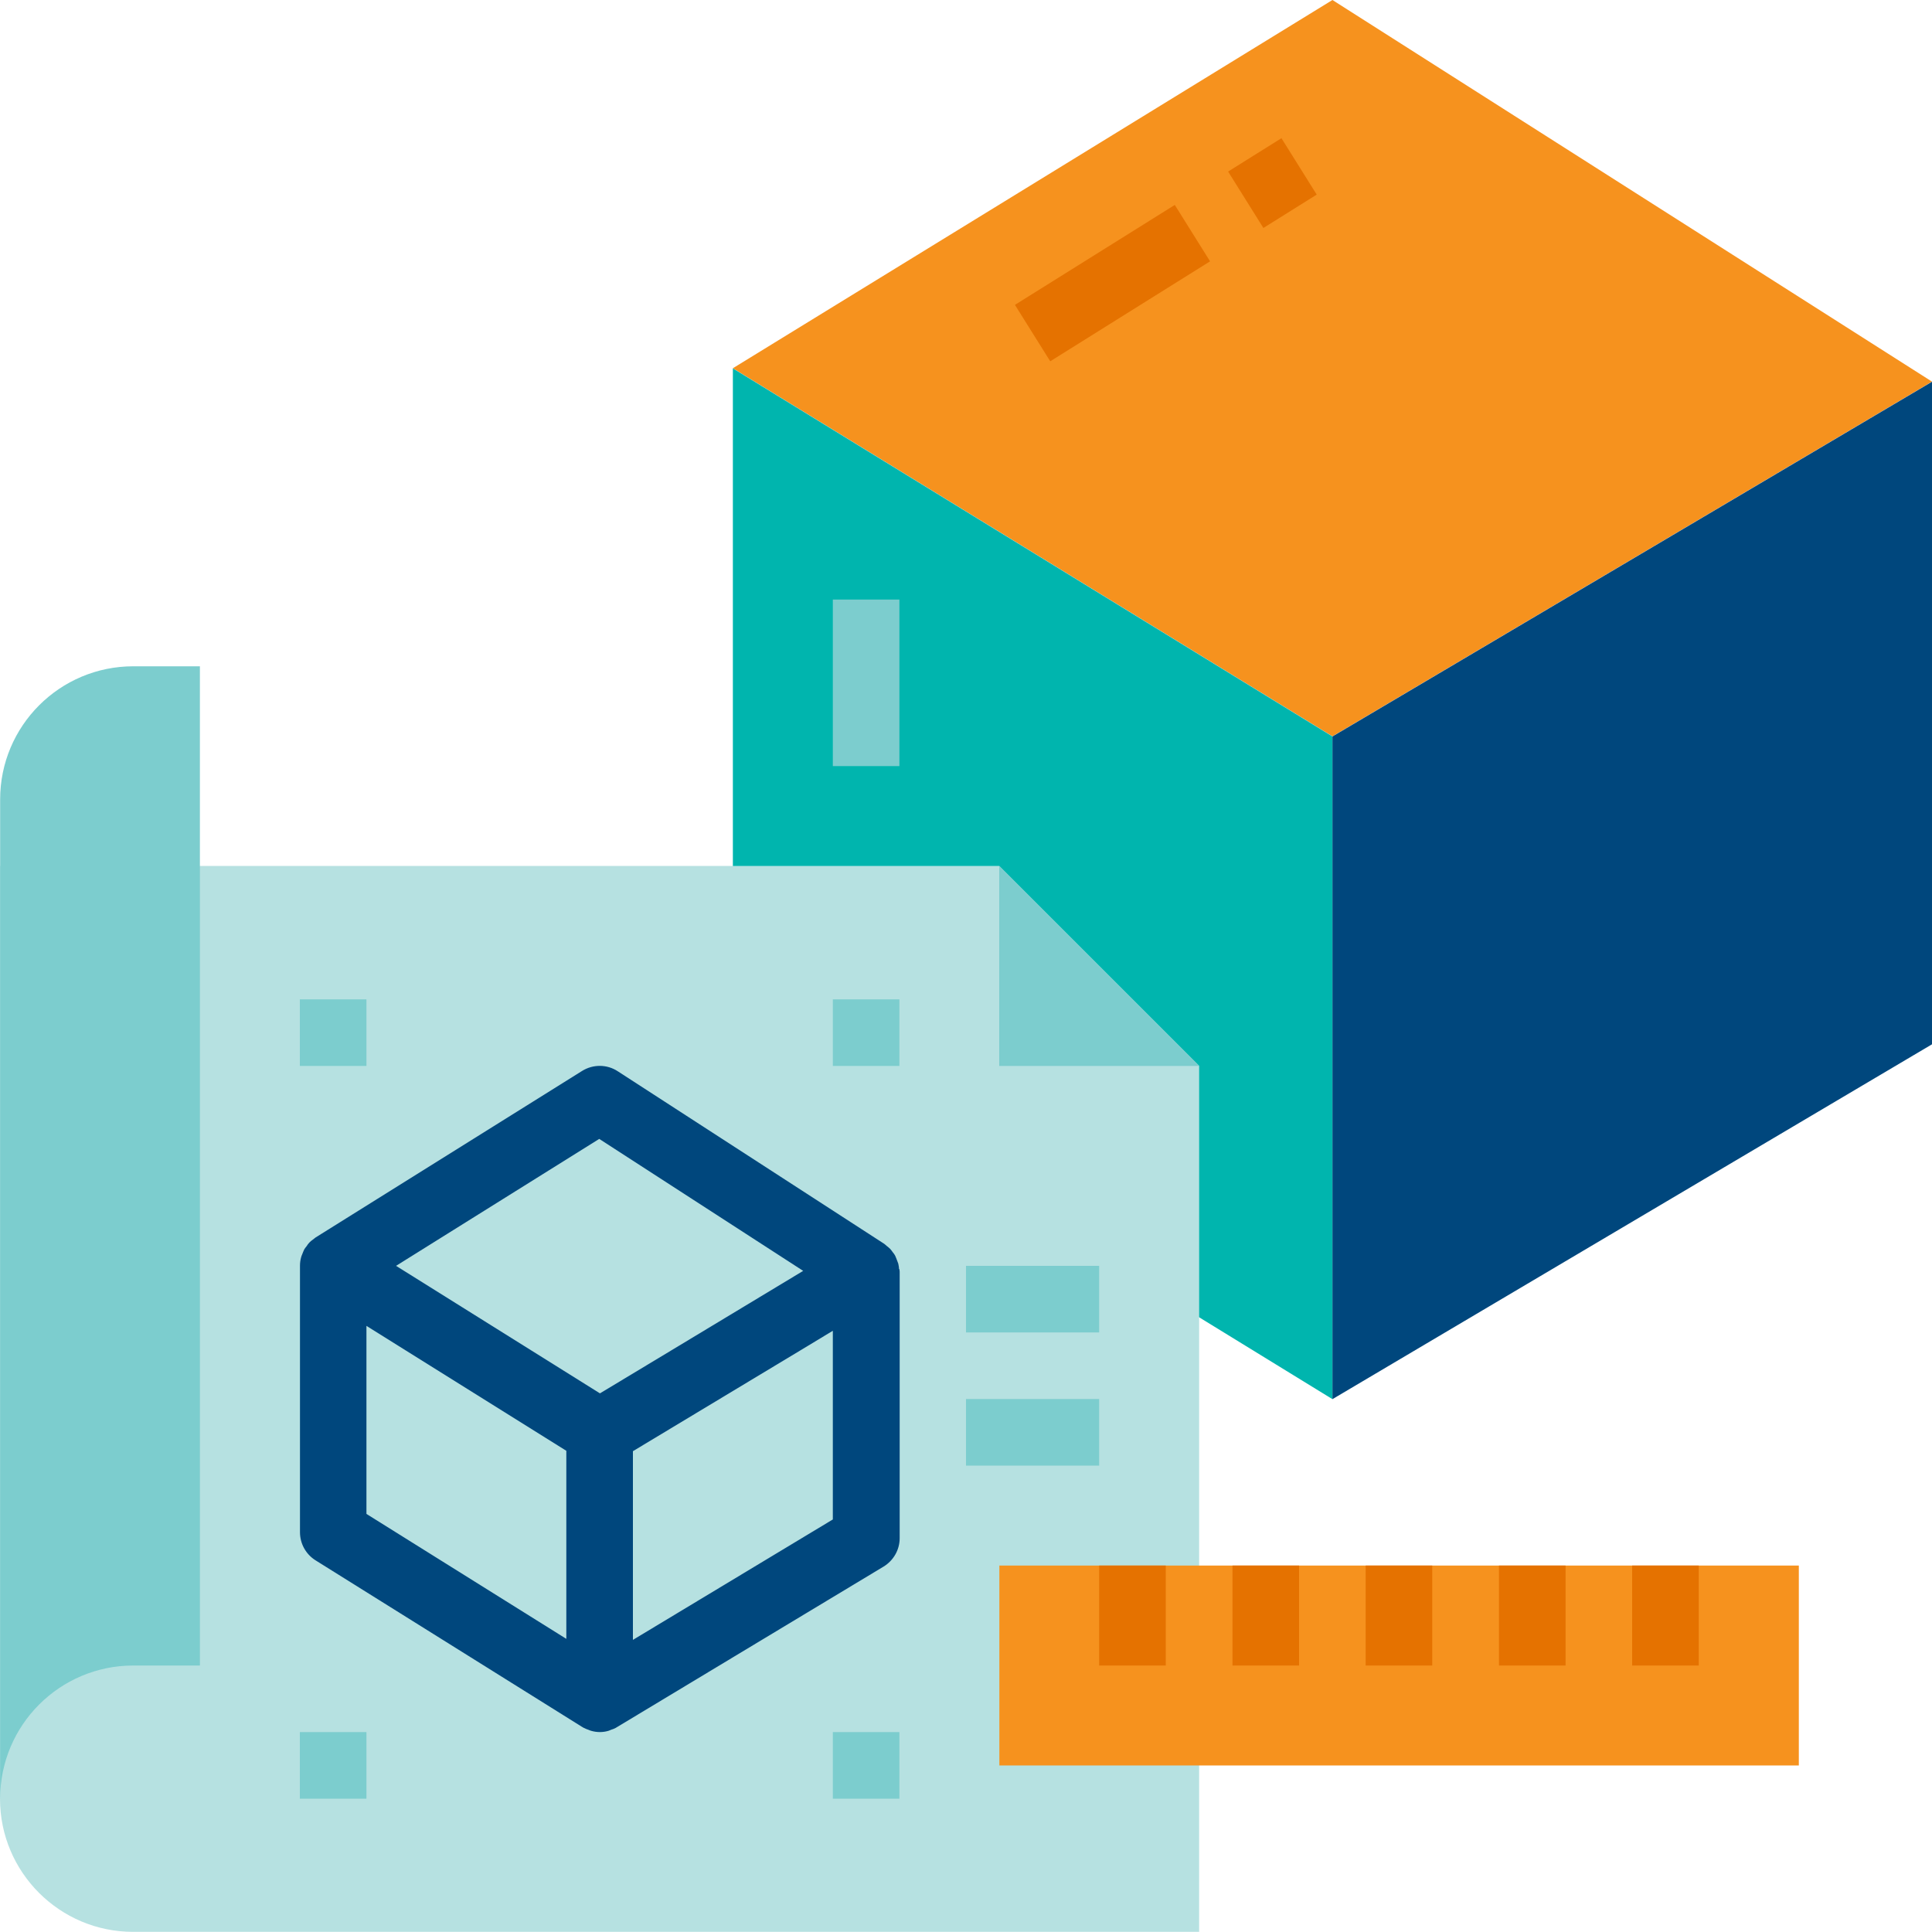 <svg width="100" height="100" viewBox="0 0 100 100" fill="none" xmlns="http://www.w3.org/2000/svg">
<g clip-path="url(#clip0_1_399)">
<path d="M100 19.753L68.967 38.113L37.933 19.06L68.967 0L100 19.753Z" fill="#F6921E"/>
<path d="M37.933 19.06V53.36L68.967 72.42V38.12L37.933 19.067V19.06Z" fill="#00B5AE"/>
<path d="M100 19.753V54.053L68.967 72.42V38.12L100 19.76V19.753Z" fill="#00477D"/>
<path d="M0 44.827V93.1C0 96.907 3.087 99.993 6.893 99.993H62.067V55.167L51.72 44.82H10.347" fill="#B6E1E1"/>
<path d="M10.347 86.207H6.9C3.093 86.207 0.007 89.293 0.007 93.1V41.38C0.007 37.573 3.093 34.487 6.9 34.487H10.347V86.213V86.207Z" fill="#7CCDCE"/>
<path d="M62.067 55.173H51.72V44.827L62.067 55.173Z" fill="#7CCDCE"/>
<path d="M51.727 81.033H93.107V91.38H51.727V81.033Z" fill="#F6921E"/>
<path d="M84.48 81.033H87.927V86.207H84.48V81.033Z" fill="#E57200"/>
<path d="M77.587 81.033H81.033V86.207H77.587V81.033Z" fill="#E57200"/>
<path d="M70.687 81.033H74.133V86.207H70.687V81.033Z" fill="#E57200"/>
<path d="M63.793 81.033H67.24V86.207H63.793V81.033Z" fill="#E57200"/>
<path d="M56.893 81.033H60.34V86.207H56.893V81.033Z" fill="#E57200"/>
<path d="M46.533 65.687C46.533 65.593 46.513 65.493 46.493 65.4C46.473 65.34 46.447 65.28 46.427 65.227C46.4 65.147 46.367 65.073 46.333 64.993C46.3 64.933 46.26 64.873 46.213 64.82C46.173 64.76 46.12 64.693 46.073 64.64C46.02 64.587 45.96 64.54 45.9 64.493C45.86 64.453 45.813 64.42 45.767 64.38L31.973 55.447C31.413 55.08 30.693 55.08 30.127 55.433L16.333 64.053C16.28 64.087 16.233 64.14 16.18 64.173C16.12 64.213 16.067 64.26 16.02 64.307C15.96 64.367 15.913 64.433 15.867 64.507C15.827 64.553 15.787 64.607 15.753 64.66C15.713 64.747 15.673 64.833 15.64 64.927C15.62 64.973 15.6 65.02 15.587 65.073C15.547 65.213 15.527 65.36 15.527 65.513V79.307C15.527 79.9 15.833 80.453 16.34 80.767L30.133 89.387L30.16 89.4C30.16 89.4 30.187 89.42 30.2 89.427C30.287 89.473 30.38 89.507 30.473 89.54C30.513 89.553 30.553 89.58 30.6 89.587C30.893 89.673 31.207 89.673 31.493 89.587C31.54 89.573 31.58 89.553 31.627 89.533C31.713 89.507 31.807 89.473 31.887 89.427L31.913 89.407L31.94 89.393L45.733 81.087C46.247 80.773 46.567 80.22 46.567 79.613V65.82C46.567 65.767 46.553 65.72 46.547 65.68L46.533 65.687ZM31.013 58.947L41.573 65.78L34.74 69.9L31.053 72.12L20.5 65.52L31.02 58.947H31.013ZM18.967 68.627L29.313 75.093V84.827L18.967 78.36V68.627ZM32.76 84.88V75.113L41.807 69.667L43.107 68.88V78.647L32.76 84.88Z" fill="#00477D"/>
<path d="M52.533 15.78L60.807 10.607L62.633 13.527L54.36 18.7L52.533 15.78Z" fill="#E57200"/>
<path d="M63.567 8.88L66.327 7.153L68.153 10.073L65.393 11.8L63.567 8.88Z" fill="#E57200"/>
<path d="M43.107 31.033H46.553V39.653H43.107V31.033Z" fill="#7CCDCE"/>
<path d="M50 65.52H56.893V68.967H50V65.52Z" fill="#7CCDCE"/>
<path d="M50 72.413H56.893V75.86H50V72.413Z" fill="#7CCDCE"/>
<path d="M15.52 89.653H18.967V93.1H15.52V89.653Z" fill="#7CCDCE"/>
<path d="M15.52 51.727H18.967V55.173H15.52V51.727Z" fill="#7CCDCE"/>
<path d="M43.107 89.653H46.553V93.1H43.107V89.653Z" fill="#7CCDCE"/>
<path d="M43.107 51.727H46.553V55.173H43.107V51.727Z" fill="#7CCDCE"/>
</g>
<defs>
<clipPath id="clip0_1_399">
<rect width="100" height="100" fill="white"/>
</clipPath>
</defs>
</svg>
